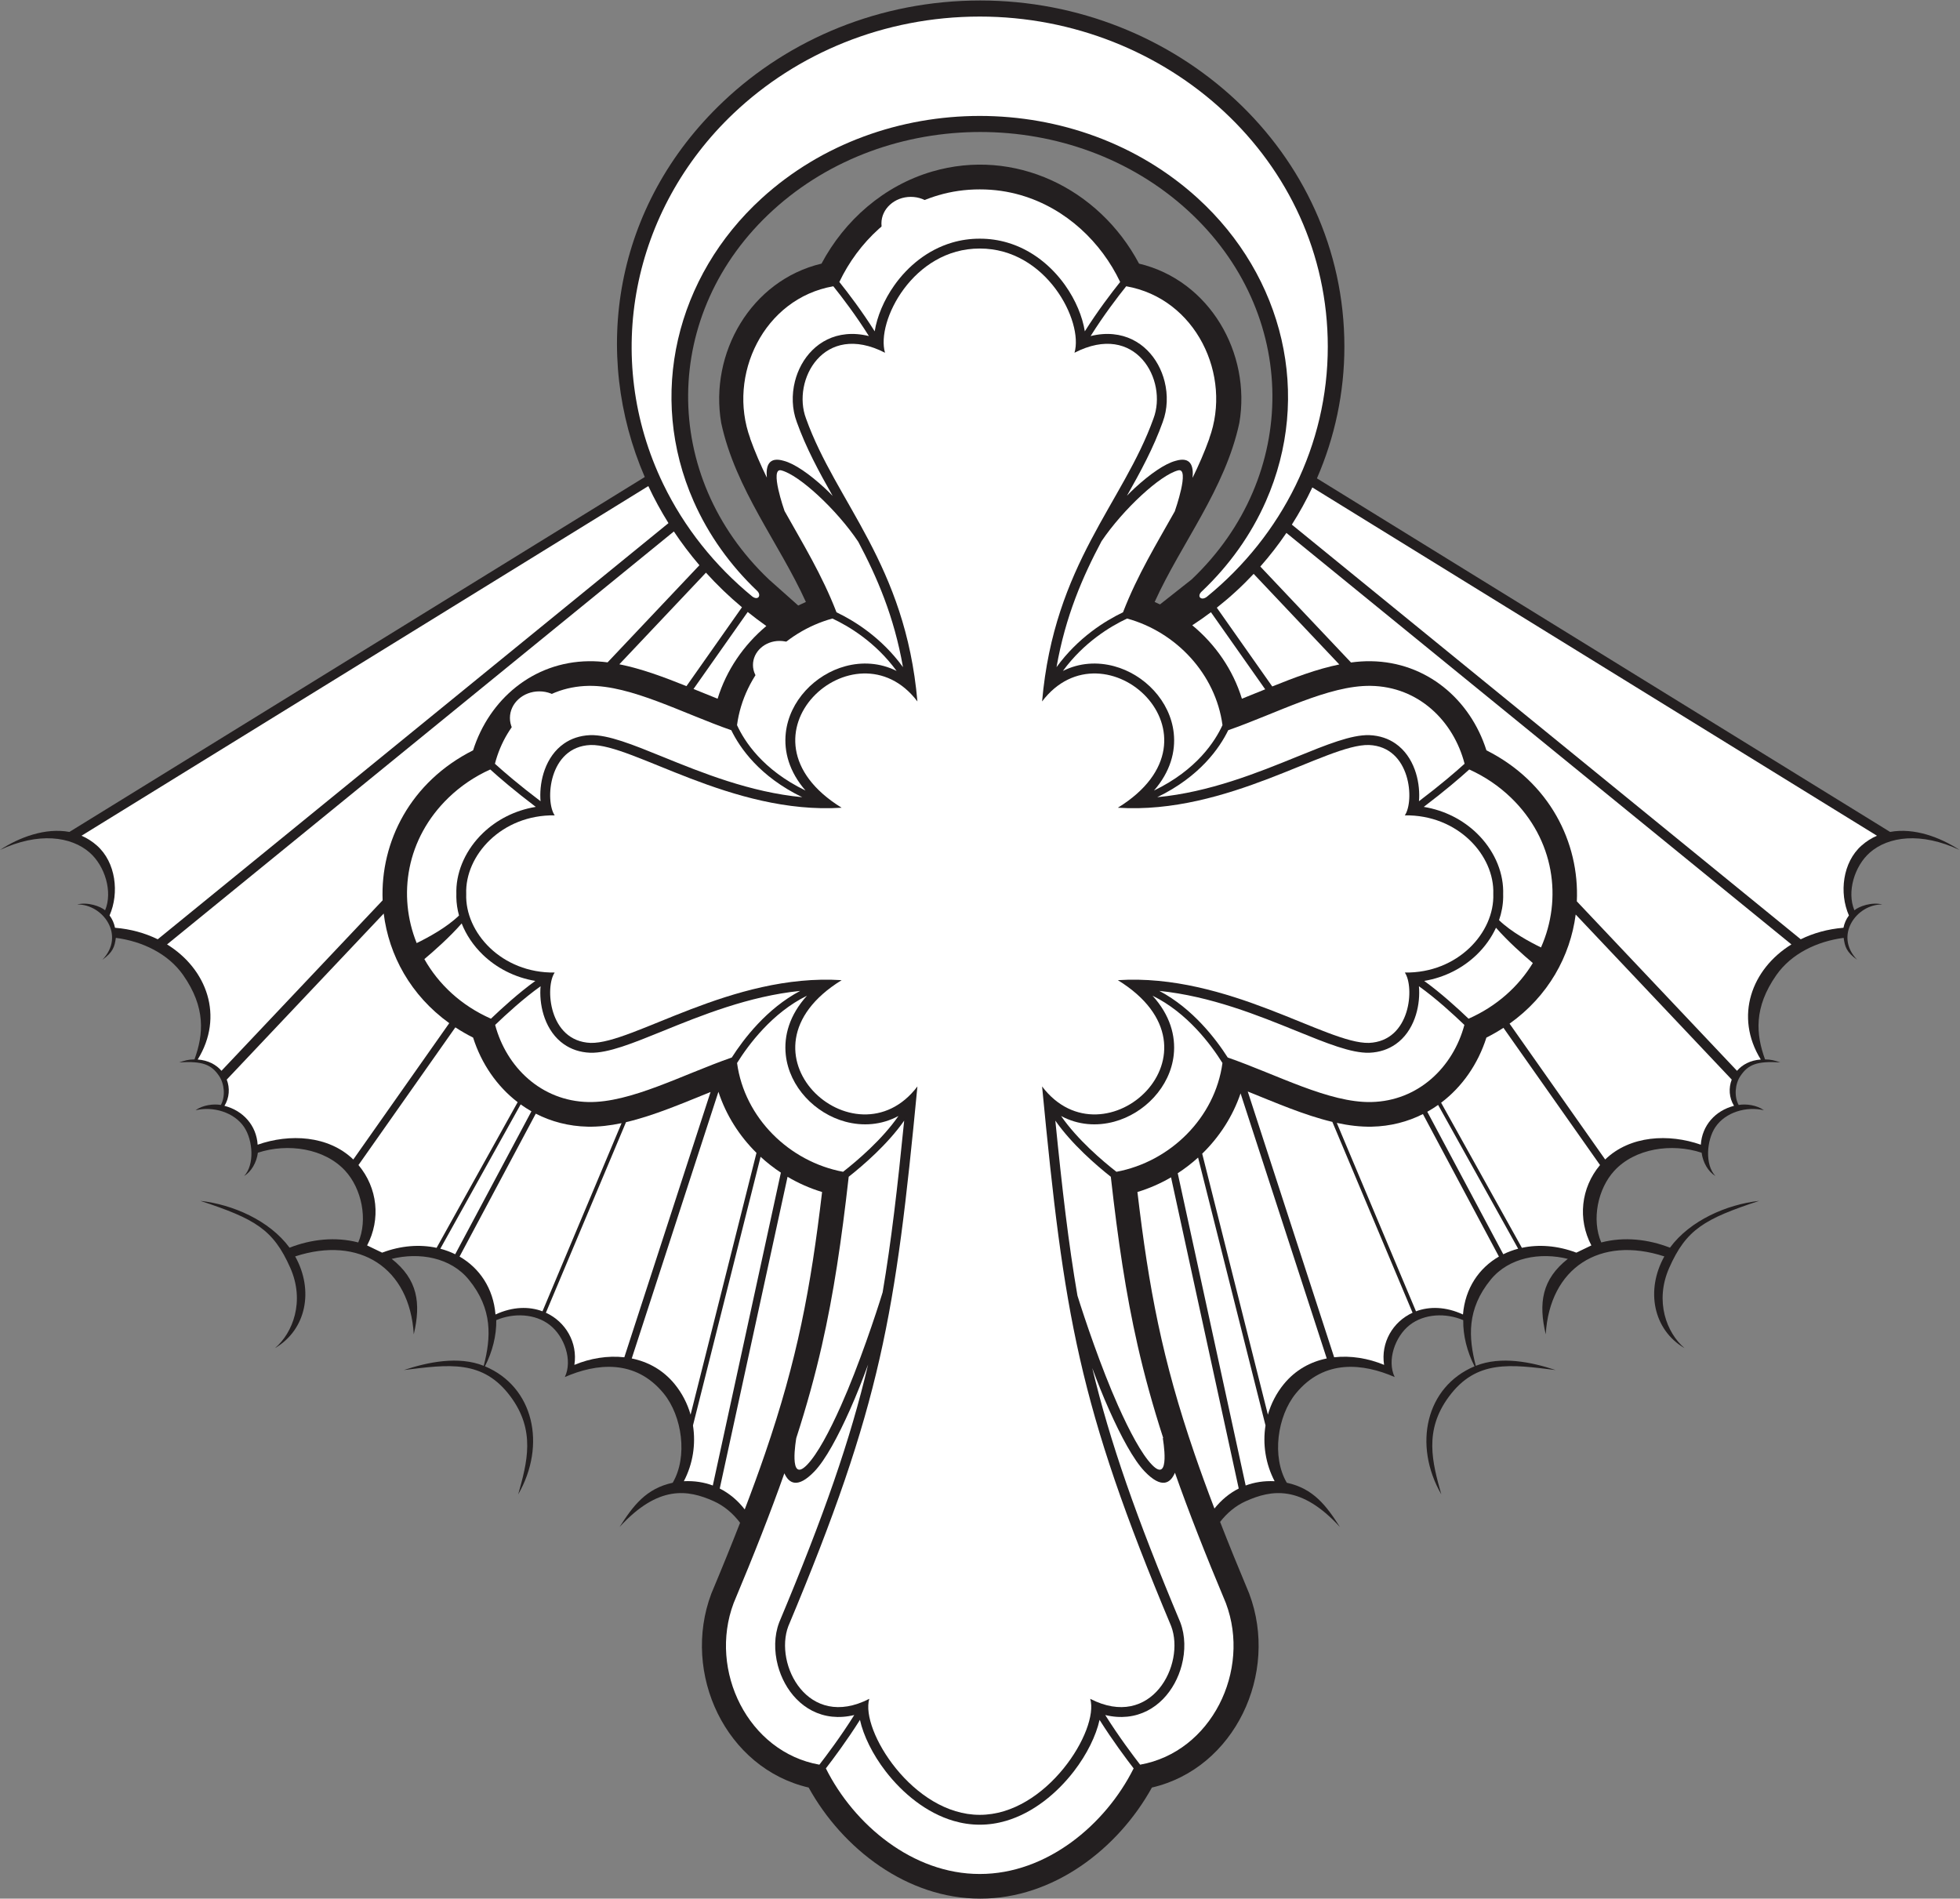 <?xml version="1.0" encoding="UTF-8" standalone="no"?>
<svg
   xmlns:dc="http://purl.org/dc/elements/1.1/"
   xmlns:cc="http://creativecommons.org/ns#"
   xmlns:rdf="http://www.w3.org/1999/02/22-rdf-syntax-ns#"
   xmlns:svg="http://www.w3.org/2000/svg"
   xmlns="http://www.w3.org/2000/svg"
   viewBox="0 0 794.613 769.667"
   height="769.667"
   width="794.613"
   xml:space="preserve"
   id="svg2"
   version="1.1"><rect x="0" y="0" width="794.613" height="769.667" fill="#808080" stroke="none"/><defs
     id="defs6" /><g
     transform="matrix(1.333,0,0,-1.333,0,769.667)"
     id="g10"><g
       transform="scale(0.1)"
       id="g12"><path
         id="path14"
         style="fill:#231f20;fill-opacity:1;fill-rule:evenodd;stroke:none"
         d="m 2835.1,5252.29 c 249.33,72.94 506.7,-49.71 629.14,-280.05 214.84,-51.03 341.29,-272.59 305.08,-484.35 -43.25,-201.79 -176.39,-365.47 -257.6,-544.6 5.47,-2.37 10.9,-4.83 16.29,-7.4 l 96.19,75.87 c 330.14,313.51 329.18,811.42 -12.5,1123.06 -347.52,316.95 -913.12,316.95 -1260.64,0 -341.68,-311.64 -342.64,-809.55 -12.5,-1123.06 l 89.13,-79.29 c 7.67,3.81 15.46,7.42 23.35,10.82 -81.21,179.13 -214.36,342.81 -257.6,544.6 -36.22,211.76 90.23,433.32 305.08,484.35 70.04,131.78 189.72,237.08 336.58,280.05 z m -584.22,-4109.3 c -21.42,28.36 -48.45,51.46 -80.22,65.7 -77.89,34.9 -168.02,50.47 -286.38,-78.65 41.32,64.65 80.29,117.03 161.66,134.67 46.36,78.86 28.79,202.71 -27.39,271.46 -86.74,106.13 -205.83,91.27 -300.68,50.02 24.11,50.33 -0.87,123.01 -45.41,158.01 -44.74,35.16 -110.57,37.44 -163.08,15.04 0.66,-47.15 -11.59,-95.61 -34.46,-140.43 148.38,-62.23 187.69,-238.89 101.13,-389.47 27.48,97.98 53.41,193.71 -22.98,297.09 -84.05,113.71 -187.77,98.08 -324.71,81.03 73.12,24.3 166.1,43.56 242.83,12.85 22.17,85.8 27.95,172.33 -45.39,262.07 -55.34,67.72 -150.25,83.97 -234.5,63.19 78.94,-62.19 89.6,-134.4 67.13,-229.52 -12.02,202.39 -164.85,300.94 -360.68,237 57.441,-103.13 33.836,-223.01 -61.309,-278.87 54.086,46.17 91.489,142.28 46.45,244.1 -51.786,117.03 -106.953,148.85 -273.493,203.69 98.129,-10.97 210.079,-59.31 271.286,-142.4 65.406,25.59 138.986,34.14 208.886,15.92 29.95,69.33 10.63,163.36 -39.76,218.08 -62.767,68.21 -174.435,84.71 -265.486,54.83 -3.98,-30.08 -20.054,-57.74 -41.937,-70.86 32.523,34.22 26.875,108.92 0.148,148.71 -30.699,45.66 -94.797,63.95 -147.676,51.29 21.661,15.88 54.422,20 76.918,16.09 14.082,25.86 11.071,63.64 -5.386,88.13 -23.411,34.82 -50.168,45.68 -121.286,41.4 17.555,5.53 26.458,8.72 46.403,9.01 27.633,76.29 34.691,157.42 -34.301,256.25 -45.855,65.68 -124.531,102.85 -204.863,113.4 -3.598,-26.24 -8.145,-43.28 -41.031,-66.72 71.027,73.79 1.64,169.47 -76.661,168.29 32.903,8.14 70.657,-5.74 85.059,-17.71 23.586,56.1 -0.434,134.45 -46.738,175.24 -56.309,49.59 -156.082,63.21 -272.973,8.24 58.43,38.49 138.168,68.26 211.148,54.79 L 1960.97,4323.27 c -161.93,374.46 -95.77,824.83 238.57,1141.73 200.4,189.95 476.87,307.46 781.84,307.46 597.33,0 1107.39,-458.61 1107.39,-1052.79 0,-139.87 -29.36,-275.9 -83.48,-400.51 L 5748.46,3243.95 c 72.99,13.47 152.71,-16.3 211.15,-54.79 -116.9,54.97 -216.66,41.35 -272.97,-8.24 -46.31,-40.79 -70.33,-119.14 -46.74,-175.24 14.4,11.97 52.15,25.85 85.06,17.71 -78.3,1.18 -147.69,-94.5 -76.66,-168.29 -32.89,23.44 -37.44,40.48 -41.03,66.72 -80.34,-10.55 -159.01,-47.72 -204.87,-113.4 -69,-98.83 -61.93,-179.96 -34.29,-256.25 19.94,-0.29 28.84,-3.48 46.38,-9.01 -71.11,4.28 -97.87,-6.58 -121.27,-41.4 -16.46,-24.49 -19.47,-62.27 -5.39,-88.13 22.5,3.91 55.26,-0.21 76.92,-16.09 -52.87,12.66 -116.98,-5.63 -147.68,-51.29 -26.72,-39.79 -32.36,-114.49 0.16,-148.71 -21.9,13.12 -37.97,40.78 -41.96,70.86 -91.03,29.88 -202.71,13.38 -265.48,-54.83 -50.38,-54.72 -69.69,-148.75 -39.75,-218.08 69.9,18.22 143.48,9.67 208.89,-15.92 61.21,83.09 173.16,131.43 271.28,142.4 -166.54,-54.84 -221.71,-86.66 -273.49,-203.69 -45.04,-101.82 -7.64,-197.93 46.44,-244.1 -95.13,55.86 -118.75,175.74 -61.3,278.87 -195.82,63.94 -348.66,-34.61 -360.69,-237 -22.46,95.12 -11.79,167.33 67.13,229.52 -84.24,20.78 -179.16,4.53 -234.49,-63.19 -73.34,-89.74 -67.56,-176.27 -45.39,-262.07 76.74,30.71 169.71,11.45 242.83,-12.85 -136.95,17.05 -240.66,32.68 -324.71,-81.03 -76.38,-103.38 -50.47,-199.11 -22.99,-297.09 -86.54,150.58 -47.24,327.24 101.14,389.47 -22.87,44.82 -35.12,93.28 -34.46,140.43 -52.52,22.4 -118.34,20.12 -163.08,-15.04 -44.55,-35 -69.51,-107.68 -45.41,-158.01 -94.85,41.25 -213.95,56.11 -300.69,-50.02 -56.19,-68.75 -73.75,-192.6 -27.38,-271.46 81.37,-17.64 120.33,-70.02 161.66,-134.67 -118.36,129.12 -208.49,113.55 -286.38,78.65 -30.75,-13.79 -57.07,-35.86 -78.15,-62.99 26.43,-67.79 55.8,-140.07 88.58,-218.2 91.46,-243.203 -44.32,-531.367 -296,-589.687 C 3400.37,151.465 3203.61,-0.371 2981.38,0 c -222.25,-0.371 -419,151.465 -522.01,337.813 -251.67,58.32 -387.45,346.484 -295.99,589.687 32.34,77.07 61.37,148.48 87.5,215.49 v 0" /><path
         id="path16"
         style="fill:#ffffff;fill-opacity:1;fill-rule:evenodd;stroke:none"
         d="m 3643.83,2253.67 205.04,-814.65 c -8.95,-56.87 0.06,-116.77 27.75,-169.63 -32.19,1.57 -61.62,-3.22 -88.07,-13.04 l -206.62,949.67 c 21.9,14.21 42.6,30.17 61.9,47.65 v 0" /><path
         id="path18"
         style="fill:#ffffff;fill-opacity:1;fill-rule:evenodd;stroke:none"
         d="m 4572.54,2648.2 293.73,-417.3 c -58.38,-69.57 -68.26,-164.86 -26.33,-244.45 l -45.66,-21.96 c -57.42,21.7 -114.71,25.63 -165.65,14.67 l -245.64,441.25 c 64.12,48.44 112.22,117.79 137.75,198.11 18.19,9.12 35.43,19.06 51.8,29.68 z M 2049.46,4157.7 508.09,2901.86 c 121.191,-74.89 174.156,-218.68 93.219,-350.02 31.726,-2.27 56.195,-15.61 72.281,-34.32 l 490.12,518.43 c -7.07,178.53 84.68,360.3 275.15,456.22 49.1,154.46 181.86,268.6 351.44,270.95 18.95,0.27 38.18,-0.99 57.6,-3.49 l 279.27,295.39 c -28.19,32.96 -54.12,67.25 -77.71,102.68 z M 1583.51,2415.31 1339.2,1976.45 c 15.83,-4.18 30.99,-9.83 45.25,-16.86 l 231.82,434.69 c -11.31,6.42 -22.24,13.45 -32.76,21.03 z M 2313.22,2256 2107.59,1439.02 c 8.95,-56.87 -0.05,-116.77 -27.75,-169.63 32.19,1.57 61.61,-3.22 88.07,-13.04 l 207.01,951.46 c -21.85,14.4 -42.49,30.51 -61.7,48.19 z m 1248.36,-62.5 205.88,-946.35 c -28.87,-14.55 -53.61,-35.53 -73.89,-60.88 -22.44,58.77 -42.61,114.18 -60.78,167.15 -98.18,286.09 -138.71,501.54 -173.45,795.47 35.84,10.88 70.15,25.93 102.24,44.61 z m 211.45,255.37 262.07,-806.16 c -49.3,-10.03 -95.26,-34.84 -130.53,-77.98 -22.6,-27.66 -38.81,-59.38 -48.46,-92.95 l -199.76,793.65 c 52.26,50.86 92.93,113.44 116.68,183.44 z m -90.14,1463.26 165.04,-234.46 c -23.87,-9.7 -47.52,-19.39 -70.84,-28.6 -27.03,88.02 -80.68,165.39 -150.96,223.32 19.44,12.63 38.36,25.9 56.76,39.74 v 0" /><path
         id="path20"
         style="fill:#ffffff;fill-opacity:1;fill-rule:evenodd;stroke:none"
         d="m 4792.25,2992.77 474.59,-501.99 c -9.93,-25.58 -8.21,-55.06 6.91,-79.82 -57.01,-14.55 -97.27,-59.94 -100.9,-118.19 -97.22,34.18 -215.29,28.19 -290.92,-45 l -290.78,413.11 c 117.58,83.63 184.63,205.08 201.1,331.89 z m -3162.78,-605.6 -231.78,-434.61 c 60.59,-34.92 102.72,-96.29 109.29,-176.15 52.75,24.41 102.46,24.82 142.93,9.68 l 240.55,572.23 c -34.89,-7.34 -69.32,-11.44 -102.87,-10.74 -57.61,1.21 -110.94,15.33 -158.12,39.59 z m 765.77,-192.03 -206.25,-947.99 c 29.89,-15.08 55.35,-36.99 76.01,-63.54 22.87,59.75 43.36,116.02 61.82,169.81 98.18,286.09 138.7,501.54 173.45,795.47 -36.89,11.19 -72.14,26.81 -105.03,46.25 z m 1932.42,190.78 231.11,-433.36 c -60.59,-34.92 -102.72,-96.29 -109.3,-176.15 -52.73,24.41 -102.46,24.82 -142.93,9.68 l -240.86,572.97 c 36.08,-7.81 71.68,-12.2 106.33,-11.48 56.6,1.19 109.08,14.86 155.65,38.34 z m -514.83,1642.82 260.47,-275.51 c -67.25,-13.65 -136.23,-39.66 -203.92,-66.89 l -168.62,239.54 c 40.08,31.57 77.52,65.98 112.07,102.86 v 0" /><path
         id="path22"
         style="fill:#ffffff;fill-opacity:1;fill-rule:evenodd;stroke:none"
         d="M 3912.42,4153.27 5448.38,2901.86 c -121.21,-74.89 -174.16,-218.68 -93.22,-350.02 -31.74,-2.27 -56.2,-15.61 -72.29,-34.32 l -487.13,515.27 c 8.28,179.54 -83.4,362.89 -275,459.38 -49.1,154.46 -181.85,268.6 -351.44,270.95 -19.85,0.28 -40.02,-1.11 -60.39,-3.85 l -275.8,291.74 c 28.63,32.41 55.11,66.58 79.31,102.26 z M 1384.92,2649.63 1090.2,2230.9 c 58.37,-69.57 68.25,-164.86 26.32,-244.45 l 45.66,-21.96 c 57.43,21.7 114.71,25.63 165.66,14.67 l 246.56,442.91 c -63.01,48.36 -110.31,117.05 -135.53,196.45 -18.98,9.53 -36.94,19.94 -53.95,31.11 z m 889.16,1263.23 -164.85,-234.2 c 24.69,-10.03 49.17,-20.07 73.28,-29.59 26.69,86.87 79.28,163.38 148.21,221.04 -19.5,13.75 -38.34,28.04 -56.64,42.75 z m -89.1,-1459.21 -263.62,-810.94 c 49.3,-10.03 95.27,-34.84 130.53,-77.98 22.6,-27.66 38.8,-59.38 48.45,-92.95 l 200.39,796.13 c -52.21,51.56 -92.61,114.94 -115.75,185.74 z m 2188.87,-39.96 243.42,-437.24 c -15.84,-4.18 -31,-9.83 -45.26,-16.86 l -231.11,433.34 c 11.37,6.35 22.36,13.26 32.95,20.76 v 0" /><path
         id="path24"
         style="fill:#ffffff;fill-opacity:1;fill-rule:evenodd;stroke:none"
         d="M 3991.27,4291.61 5708.54,3232.38 c -16.35,-7.04 -32.04,-16.79 -46.7,-29.71 -57.66,-50.78 -68.75,-144.1 -38.6,-212.74 -8.32,-11.05 -13.86,-23.76 -16.58,-37.43 -47.68,-3.85 -91.52,-16.21 -129.96,-35.02 l -1547.7,1261 c 23.11,36.34 43.93,74.13 62.27,113.13 z M 1971.8,4295.68 247.93,3232.38 c 16.332,-7.04 32.027,-16.79 46.703,-29.71 57.652,-50.78 68.734,-144.1 38.582,-212.74 8.324,-11.05 13.871,-23.76 16.59,-37.43 47.668,-3.85 91.523,-16.21 129.953,-35.02 L 2033.07,4183.05 c -22.84,36.52 -43.28,74.13 -61.27,112.63 z M 1167.01,2995.73 689.617,2490.78 c 9.934,-25.58 8.203,-55.06 -6.918,-79.82 57.012,-14.55 97.278,-59.94 100.899,-118.19 97.23,34.18 215.297,28.19 290.932,-45 l 291.83,414.61 c -117.19,84.22 -183.64,206.21 -199.35,333.35 z m 980.07,1036.67 -263.43,-278.64 c 67.27,-13.34 136.33,-39.21 204.14,-66.44 l 168.79,239.81 c -39.44,33.02 -75.97,68.22 -109.5,105.27 z m 1905.11,-1670.27 243.98,-580.35 c -60.39,-27.64 -97.09,-91.12 -86.64,-158.6 -47.79,19.91 -100.99,28.83 -151.89,23.11 l -262.76,808.24 c 83.89,-33.67 171.76,-71.99 257.31,-92.4 v 0" /><path
         id="path26"
         style="fill:#ffffff;fill-opacity:1;fill-rule:evenodd;stroke:none"
         d="m 1903.92,2361.31 -243.63,-579.53 c 60.4,-27.64 97.1,-91.12 86.64,-158.6 47.79,19.91 100.99,28.83 151.89,23.11 l 262.29,806.8 c -83.95,-33.81 -171.77,-71.88 -257.19,-91.78 v 0" /><path
         id="path28"
         style="fill:#ffffff;fill-opacity:1;fill-rule:evenodd;stroke:none"
         d="m 2979.8,5018.13 c -202.78,0.35 -316,-221.74 -288.14,-316.93 -186.81,96.03 -284.05,-84.09 -240.22,-200.04 92.03,-256.94 302.05,-441.89 338.79,-860.4 -188.77,249.04 -582.06,-106.5 -230.44,-323.22 -334.55,-21.49 -635.13,194.36 -763.67,190.78 -128.1,-5.41 -138.81,-171.14 -109.07,-213.97 -161.36,2.44 -273.44,-122.01 -269.1,-239 -4.34,-116.99 107.74,-241.44 269.1,-239 -29.74,-42.83 -19.03,-208.58 109.07,-213.99 128.54,-3.57 429.12,212.29 763.67,190.8 -351.62,-216.71 41.67,-572.26 230.44,-323.22 -66.64,-693.57 -109.22,-965.84 -392.61,-1641.366 -43.83,-115.937 59.39,-317.011 246.2,-220.957 -27.86,-95.195 133.2,-353.164 335.98,-352.812 202.78,-0.352 363.83,257.617 335.98,352.812 186.82,-96.054 290.04,105.02 246.21,220.957 -283.4,675.526 -325.97,947.796 -392.61,1641.366 188.76,-249.04 582.07,106.51 230.42,323.22 334.56,21.49 635.14,-194.37 763.68,-190.8 128.1,5.41 138.81,171.16 109.08,213.99 161.35,-2.44 273.44,122.01 269.08,239 4.36,116.99 -107.73,241.44 -269.08,239 29.73,42.83 19.02,208.56 -109.08,213.97 -128.54,3.58 -429.12,-212.27 -763.68,-190.78 351.65,216.72 -41.66,572.26 -230.42,323.22 36.73,418.51 246.75,603.46 338.78,860.4 43.83,115.95 -53.41,296.07 -240.21,200.04 27.85,95.19 -85.37,317.28 -288.15,316.93 v 0" /><path
         id="path30"
         style="fill:#ffffff;fill-opacity:1;fill-rule:evenodd;stroke:none"
         d="m 3209.67,2365.94 c 20.58,-206.88 40.17,-375.45 67.26,-532.25 21.57,-69.06 71.43,-217.81 123.66,-334.82 34.84,-78.03 71.42,-146.9 102.81,-179.42 58.38,-60.47 33.05,80.73 33.05,81.12 l 1.48,-0.3 c -31.88,98.66 -57.13,190.37 -77.91,281.72 -35.9,157.89 -59.69,318.44 -81.62,513.26 -44.1,34.79 -118.56,98.91 -168.73,170.69 z m 1120.49,954.16 c 64.64,-10.61 119.76,-40.17 160.88,-79.77 50.19,-48.39 79.74,-112.12 80.7,-175.31 0.04,-3.38 0.02,-6.61 -0.08,-9.67 0.1,-3.06 0.12,-6.29 0.08,-9.67 -0.37,-23.57 -4.71,-47.21 -12.6,-70.1 37.64,-36.37 94.43,-66.85 127.62,-82.93 65.49,147.53 41.38,327.59 -91.7,455.83 -35.68,34.39 -78.3,63.71 -126.52,85.39 -27.72,-25.16 -73.36,-64.46 -138.38,-113.77 z M 3316.95,4751.94 c 24.59,6.08 47.6,7.68 68.87,5.6 42.13,-4.11 76.89,-22.34 103.44,-48.76 25.88,-25.77 43.73,-59.24 52.67,-94.7 10.28,-40.74 8.89,-84.66 -5.48,-123.01 l 0.05,-0.02 c -28.32,-79.06 -67.26,-150.98 -109,-224.65 7.91,8.25 16.04,16.25 24.32,23.89 45.33,41.71 90.84,73.61 123.77,82.23 45.68,13.6 55.13,-15.2 51.4,-51.75 18.73,38.12 36.1,77.67 51.15,119.73 l -0.31,0.12 c 70.49,192.05 -40.95,425.71 -252.62,462.75 -26.26,-32.76 -68.76,-88.37 -108.26,-151.43 z m -462.56,428.35 c 39.05,11.43 80.93,17.77 125.41,17.69 44.5,0.08 86.37,-6.26 125.41,-17.69 138.09,-40.4 244.65,-143.86 301.61,-263.87 -26.41,-33.01 -68.32,-87.93 -107.48,-150.12 -7.07,44.33 -27.62,94.85 -60.04,140.42 -40.61,57.08 -100.22,107.45 -175.82,129.57 -26.08,7.63 -54.03,11.86 -83.68,11.81 -29.66,0.05 -57.6,-4.18 -83.67,-11.81 -75.61,-22.12 -135.23,-72.49 -175.83,-129.57 -32.41,-45.57 -52.96,-96.09 -60.03,-140.42 -39.16,62.19 -81.07,117.11 -107.49,150.12 56.97,120.01 163.52,223.47 301.61,263.87 z m -211.74,-428.35 c -24.58,6.08 -47.59,7.68 -68.86,5.6 -42.13,-4.11 -76.9,-22.34 -103.44,-48.76 -25.89,-25.77 -43.73,-59.24 -52.68,-94.7 -10.27,-40.74 -8.88,-84.66 5.49,-123.01 l -0.05,-0.02 c 28.39,-79.29 67.5,-151.39 109.35,-225.28 -8.1,8.48 -16.41,16.69 -24.92,24.52 -45.33,41.71 -90.84,73.61 -123.77,82.23 -45.41,13.52 -55.03,-14.85 -51.47,-51.09 -18.6,37.92 -35.86,77.24 -50.84,119.07 l 0.32,0.12 c -70.49,192.05 40.95,425.71 252.62,462.75 26.26,-32.76 68.76,-88.37 108.25,-151.43 z m 590.03,-1018.43 c 50.64,25.37 105.37,28.03 155.87,14.42 46.16,-12.45 88.7,-38.87 121,-74.12 32.6,-35.58 54.9,-80.29 60.2,-128.93 6.19,-56.59 -10.34,-117.83 -60,-175.04 130.19,62.82 186.05,150.25 208.28,198.93 -20.82,155.56 -141.23,283.39 -290.14,324.14 -51.07,-23.96 -131.48,-72.32 -195.21,-159.4 z m -505.75,0 c -50.65,25.37 -105.37,28.03 -155.87,14.42 -46.16,-12.45 -88.69,-38.87 -121,-74.12 -32.61,-35.58 -54.9,-80.29 -60.2,-128.93 -6.18,-56.59 10.34,-117.83 60,-175.04 -130.19,62.82 -186.05,150.25 -208.29,198.93 20.84,155.56 141.24,283.39 290.15,324.14 51.07,-23.96 131.48,-72.32 195.21,-159.4 z M 1629.45,3320.1 c -64.65,-10.61 -119.76,-40.17 -160.87,-79.77 -50.21,-48.39 -79.75,-112.12 -80.7,-175.31 -0.05,-3.38 -0.03,-6.61 0.07,-9.67 -0.1,-3.06 -0.12,-6.29 -0.07,-9.67 0.28,-18.7 3.07,-37.46 8.16,-55.85 -37.76,-36.86 -95.42,-67.76 -128.82,-83.91 -58.33,144.94 -31.79,318.14 97.33,442.56 35.68,34.39 78.3,63.71 126.52,85.39 27.72,-25.16 73.36,-64.46 138.38,-113.77 z m 810.56,29.47 c -158.75,14.93 -306.39,74.9 -423.99,122.68 -91.83,37.32 -166.3,67.57 -220.72,66.05 h -0.36 c -31.99,-1.35 -58.28,-10.86 -79.56,-25.64 -28.28,-19.63 -47.09,-48.13 -58.41,-78.79 -10.74,-29.1 -14.67,-60.51 -13.52,-87.74 0.13,-2.98 0.32,-5.92 0.57,-8.82 -65.92,49.93 -111.57,89.27 -138.75,113.98 33.49,129.72 139.99,234.86 285.91,236.89 127.87,1.78 284.19,-83.03 432.95,-134.88 25.79,-53.17 85.58,-140.73 215.88,-203.73 z m 1079.58,0 c 158.75,14.93 306.41,74.9 423.98,122.68 91.84,37.32 166.31,67.57 220.75,66.05 h 0.35 c 31.99,-1.35 58.28,-10.86 79.57,-25.64 28.28,-19.63 47.09,-48.13 58.4,-78.79 10.74,-29.1 14.66,-60.51 13.51,-87.74 -0.11,-2.98 -0.31,-5.92 -0.56,-8.82 65.91,49.93 111.58,89.27 138.75,113.98 -33.5,129.72 -139.98,234.86 -285.9,236.89 -127.89,1.78 -284.2,-83.03 -432.95,-134.88 -25.8,-53.17 -85.59,-140.73 -215.9,-203.73 z m -769.64,-983.63 c -20.16,-202.46 -39.35,-368.24 -65.55,-522.21 -19.52,-63.65 -71.85,-221.82 -126.78,-344.86 -34.83,-78.03 -71.41,-146.9 -102.79,-179.42 -58.38,-60.45 -33.07,80.61 -33.06,81.12 31.82,98.53 57.06,190.17 77.82,281.42 35.9,157.89 59.69,318.44 81.62,513.26 44.09,34.79 118.56,98.91 168.74,170.69 v 0" /><path
         id="path32"
         style="fill:#ffffff;fill-opacity:1;fill-rule:evenodd;stroke:none"
         d="m 3350.08,4127.91 c -56.88,-107.09 -109.57,-227.43 -136.78,-382.85 65.41,90.08 148.15,140.97 202.19,166.82 44.14,114.21 102.93,209.62 158.01,308 l -0.24,0.04 c 0.12,0.41 47.03,133.31 9.87,123.57 -27.9,-7.3 -68.89,-36.59 -110.96,-75.3 -45.06,-41.46 -90.18,-92.89 -122.09,-140.28 z M 2640.16,1624.14 c -53.89,-228.69 -134.12,-459.35 -270.28,-783.925 l -0.35,-1.055 c -14.8,-39.16 -15.52,-85.976 -3.85,-130 9.99,-37.734 29.14,-73.887 56.37,-101.894 28.15,-28.946 64.76,-49.219 108.67,-53.887 21.02,-2.227 43.55,-0.84 67.42,4.941 -40.93,-65.41 -86.18,-125.312 -106.08,-150.976 -216.63,38.398 -337.93,286.074 -260.89,491.054 62.68,149.432 113.15,278.032 154.38,395.042 14.16,-31.56 40.78,-46.7 90.91,5.21 34.06,35.28 72.48,107.17 108.56,187.99 20.15,45.16 38.72,92.46 55.14,137.5 z m 681.83,-10.72 c 53.87,-225.22 133.71,-453.71 267.74,-773.205 l 0.35,-1.055 c 14.8,-39.16 15.53,-85.976 3.85,-130 -9.98,-37.734 -29.14,-73.887 -56.37,-101.894 -28.17,-28.946 -64.75,-49.219 -108.67,-53.887 -21.02,-2.227 -43.56,-0.84 -67.43,4.941 40.94,-65.41 86.2,-125.312 106.1,-150.976 216.62,38.398 337.91,286.074 260.88,491.054 -62.99,150.172 -113.65,279.302 -155,396.782 -13.95,-32.74 -40.63,-49.4 -91.68,3.47 -34.06,35.28 -72.48,107.17 -108.56,187.99 -18.55,41.58 -35.78,85 -51.21,126.78 z M 2615.45,543.555 c 10.54,-47.774 38.16,-104.551 78.11,-156.387 51.21,-66.445 123.42,-126.426 206.69,-150.781 25.55,-7.481 52.17,-11.602 79.55,-11.563 27.39,-0.039 54.01,4.082 79.56,11.563 83.26,24.355 155.48,84.336 206.68,150.781 39.96,51.836 67.57,108.613 78.12,156.387 39.69,-63.067 82.87,-120.606 103.65,-147.5 C 3362.36,224.922 3183.42,74.59 2979.8,74.941 c -203.6,-0.352 -382.55,149.981 -468,321.114 20.77,26.894 63.97,84.433 103.65,147.5 z M 1404.12,2965.68 c 13.71,-34.82 35.68,-67.58 64.46,-95.31 40.81,-39.32 95.45,-68.75 159.51,-79.53 -50.77,-36.54 -102.81,-84.1 -134.95,-114.88 -90.98,40.25 -159.46,105.04 -202.48,181.23 29.53,24.84 77.39,67.12 113.46,108.49 z m 2101.19,-219.82 c 53.13,-58.63 70.8,-121.78 64.44,-180.04 -5.3,-48.63 -27.6,-93.34 -60.2,-128.93 -32.3,-35.25 -74.84,-61.68 -121,-74.12 -52.36,-14.1 -109.25,-10.74 -161.42,17.31 49.57,-71.66 125.51,-136.21 168.36,-169.69 163.55,30.49 299.84,164.1 322.46,330.84 -34.47,55.22 -106.7,152.75 -212.64,204.63 z m 810.18,28.79 c 0.31,-3.3 0.53,-6.66 0.66,-10.08 1.15,-27.23 -2.77,-58.63 -13.51,-87.75 -11.31,-30.65 -30.12,-59.14 -58.4,-78.77 h -0.12 c -21.29,-14.79 -47.54,-24.32 -79.45,-25.65 h -0.35 c -54.44,-1.52 -128.91,28.73 -220.75,66.04 -115.99,47.15 -261.25,106.13 -417.55,122.05 101.79,-53.87 172.14,-146.43 207.94,-202.56 149.81,-52.01 307.88,-138.13 436.59,-135.41 142.91,3.01 248.98,106.07 283.16,234.51 -31.95,30.74 -86.17,80.61 -138.22,117.62 z m 234.43,177.96 c -13.79,-29.93 -33.75,-58.01 -58.88,-82.24 -40.83,-39.32 -95.45,-68.75 -159.52,-79.53 50.77,-36.54 102.8,-84.1 134.94,-114.88 86.2,38.12 152.19,98.26 195.47,169.27 -29.72,25.1 -76.62,66.7 -112.01,107.38 z M 2454.29,2745.86 c -53.11,-58.63 -70.8,-121.78 -64.43,-180.04 5.3,-48.63 27.59,-93.34 60.2,-128.93 32.31,-35.25 74.84,-61.68 121,-74.12 52.35,-14.1 109.24,-10.74 161.42,17.31 -49.57,-71.66 -125.52,-136.21 -168.36,-169.69 -163.56,30.49 -299.85,164.1 -322.45,330.84 34.47,55.22 106.7,152.75 212.62,204.63 z m -810.16,28.79 c -0.31,-3.3 -0.54,-6.66 -0.68,-10.08 -1.15,-27.23 2.78,-58.63 13.52,-87.75 11.32,-30.65 30.12,-59.14 58.4,-78.77 h 0.12 c 21.29,-14.79 47.55,-24.32 79.45,-25.65 h 0.36 c 54.42,-1.52 128.89,28.73 220.72,66.04 116.02,47.15 261.27,106.13 417.57,122.05 -101.79,-53.87 -172.14,-146.43 -207.95,-202.56 -149.79,-52.01 -307.86,-138.13 -436.57,-135.41 -142.92,3.01 -249,106.07 -283.16,234.51 31.94,30.74 86.16,80.61 138.22,117.62 z m 966.33,1351.48 c 56.54,-106.64 108.79,-226.5 135.84,-381.07 -65.41,90.08 -148.14,140.97 -202.19,166.82 -44.13,114.23 -102.94,209.65 -158.02,308.06 -0.32,0.98 -46.95,133.26 -9.84,123.55 27.88,-7.3 68.88,-36.59 110.95,-75.3 45.62,-41.98 91.29,-94.17 123.26,-142.06 v 0" /><path
         id="path34"
         style="fill:#ffffff;fill-opacity:1;fill-rule:evenodd;stroke:none"
         d="m 2979.8,5723.57 c 570.73,0 1058.5,-436.76 1058.5,-1003.9 0,-298.85 -138.89,-573.66 -367.17,-760.13 -17.61,-14.36 -33.59,0.81 -14.9,16.89 82.34,78.18 148.54,170.63 193.65,272.86 142.23,322.28 53.56,684.07 -206.91,921.63 -366.17,333.96 -960.17,333.96 -1326.34,0 -260.46,-237.56 -349.14,-599.35 -206.91,-921.63 45.12,-102.23 111.31,-194.68 193.64,-272.86 12.46,-12.6 3.1,-29.42 -14.89,-16.89 -114.51,93.76 -207.63,210.45 -271.45,342.54 -186.02,385.05 -94.83,834.33 214.57,1127.59 191.55,181.57 456.12,293.9 748.21,293.9 v 0" /><path
         id="path36"
         style="fill:#ffffff;fill-opacity:1;fill-rule:evenodd;stroke:none"
         d="m 3358.77,3687.15 c 96.07,-25.01 172.71,-126.1 136.8,-230.35 12.5,153.81 -206.41,278.61 -328.62,117.38 14.83,75.22 105.02,135.57 191.82,112.97 z m -588.65,1488.1 c 49.34,0 89.36,-36.21 89.36,-80.86 0,-44.65 -40.02,-80.85 -89.36,-80.85 -49.36,0 -89.38,36.2 -89.38,80.85 0,44.65 40.02,80.86 89.38,80.86 z M 1640.24,3671.41 c 49.35,0 89.37,-36.21 89.37,-80.86 0,-44.65 -40.02,-80.86 -89.37,-80.86 -49.35,0 -89.37,36.21 -89.37,80.86 0,44.65 40.02,80.86 89.37,80.86 z m 730.64,153.41 c 44.62,0 80.82,-32.74 80.82,-73.11 0,-40.38 -36.2,-73.12 -80.82,-73.12 -44.63,0 -80.81,32.74 -80.81,73.12 0,40.37 36.18,73.11 80.81,73.11 z m 608.92,1148.41 c -192.08,0.33 -299.33,-210.04 -272.94,-300.21 -175.24,90.1 -267.27,-76.39 -228.68,-186.29 -19.64,139.88 112.54,218.73 255.67,145.15 -25.94,88.65 57.1,275.32 245.95,275 188.85,0.32 273.38,-192.32 247.45,-280.97 143.12,73.58 267.11,4.43 254.18,-139.18 38.57,109.9 -53.44,276.39 -228.7,186.29 26.41,90.17 -80.84,300.54 -272.93,300.21 z m -21.67,709.13 c 371.64,0 706.34,-194.27 881.23,-489.69 -181.14,270.33 -500.55,445.3 -853.23,445.3 -278.5,0 -530.75,-107.09 -713.38,-280.2 -294.98,-279.62 -381.94,-707.97 -204.58,-1075.09 11.54,-23.89 24.1,-47.25 37.6,-70.04 -24.48,36.54 -46.42,74.75 -65.59,114.43 -177.36,367.12 -90.41,795.47 204.58,1075.08 182.63,173.12 434.87,280.21 713.37,280.21 z M 2600.14,3687.15 c -96.09,-25.01 -172.72,-126.1 -136.8,-230.35 -12.5,153.81 206.41,278.61 328.62,117.38 -14.84,75.22 -105.03,135.57 -191.82,112.97 z m -899.96,-894.77 c -7.48,-42.42 1.45,-107.46 39.75,-147.36 -27.35,52.09 -24.13,120.76 -6.6,146 -11.31,-0.18 -22.36,0.31 -33.15,1.36 z m 119.64,690.71 c -124.65,-5.13 -135.07,-162.27 -106.13,-202.86 -157.02,2.31 -266.1,-115.69 -261.87,-226.6 -1.87,-49.1 18.47,-99.57 55.34,-140.39 -20.42,32.89 -31.1,69.49 -29.72,105.33 -4.16,109.05 83.46,229.3 277.05,234.1 -28.44,39.91 -37.82,183.08 84.74,188.12 122.98,3.34 410.56,-197.86 730.63,-177.83 -353.72,9.66 -625.85,223.49 -750.04,220.13 z m 761.22,-696.29 c -110.64,-62.03 -139.58,-150.45 -121.25,-227.78 -5.87,78.85 39.8,164.09 171.78,217.89 -16.84,3.95 -33.69,7.19 -50.53,9.89 z m 1677.69,5.58 c 7.48,-42.42 -1.46,-107.46 -39.77,-147.36 27.37,52.09 24.15,120.76 6.61,146 11.31,-0.18 22.36,0.31 33.16,1.36 z m -119.65,690.71 c 124.65,-5.13 135.08,-162.27 106.13,-202.86 157.02,2.31 266.1,-115.69 261.86,-226.6 1.88,-49.1 -18.46,-99.57 -55.31,-140.39 20.41,32.89 31.07,69.49 29.7,105.33 4.17,109.05 -83.45,229.3 -277.05,234.1 28.46,39.91 37.82,183.08 -84.74,188.12 -122.97,3.34 -410.55,-197.86 -730.61,-177.83 353.71,9.66 625.84,223.49 750.02,220.13 z M 3377.87,2786.8 c 110.63,-62.03 139.57,-150.45 121.25,-227.78 5.86,78.85 -39.8,164.09 -171.8,217.89 16.84,3.95 33.72,7.19 50.55,9.89 v 0" /></g></g></svg>